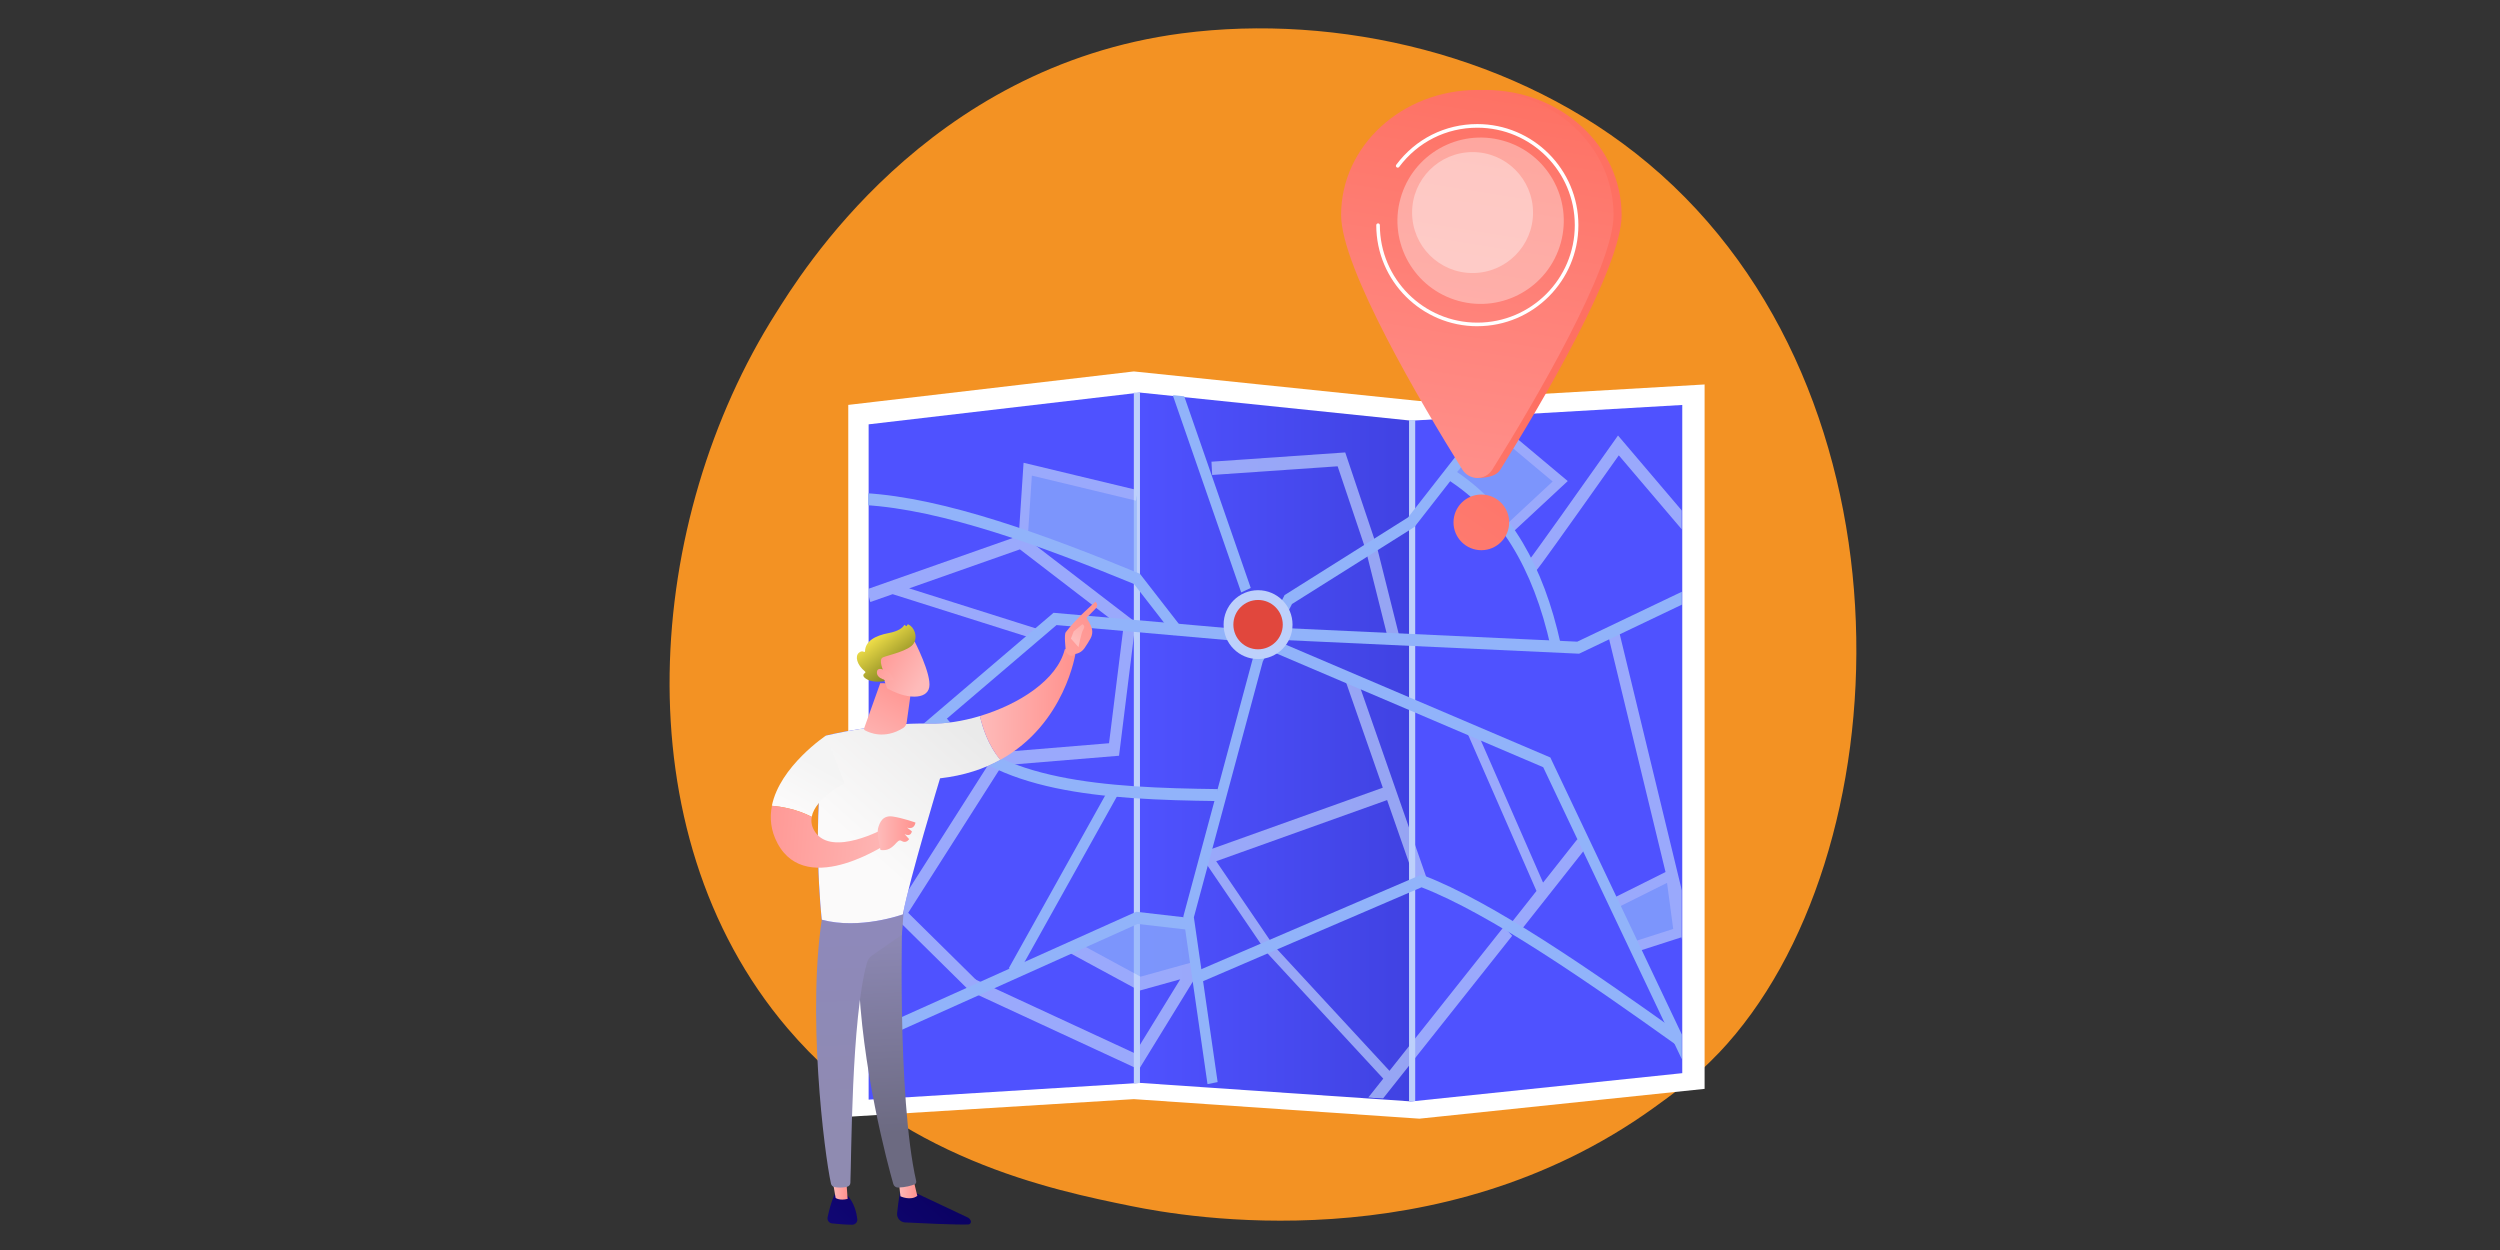 <?xml version="1.0" encoding="UTF-8"?>
<svg xmlns="http://www.w3.org/2000/svg" xmlns:xlink="http://www.w3.org/1999/xlink" id="a" viewBox="0 0 750 375">
  <rect x="0" y="0" width="750" height="375" fill="#333333" stroke="none"/>
  <defs>
    <style>.ce{fill:url(#w);}.cf{fill:url(#ak);}.cg{fill:#e1473d;}.ch{fill:url(#ae);}.ci{fill:#f39223;}.cj{opacity:.36;}.cj,.ck{fill:#fff;}.cl{fill:url(#aj);}.cm{fill:url(#o);}.cn{fill:none;}.co{fill:url(#z);}.cp{fill:url(#q);}.cq{clip-path:url(#p);}.cr{fill:url(#m);}.cs{fill:url(#aa);}.ct{fill:url(#ab);}.cu{fill:url(#ai);}.cv{fill:url(#ac);}.cw{fill:url(#v);}.cx{fill:url(#x);}.cy{fill:url(#y);}.cz{fill:url(#al);}.da{fill:#91b3fa;}.db{fill:url(#r);}.dc{fill:url(#ag);}.dd{fill:url(#n);}.de{fill:url(#u);}.df{fill:url(#af);}.dg{fill:url(#ad);}.dh{fill:url(#ah);}.di{fill:#bdd0fb;}.dj{opacity:.69;}.dk{fill:url(#s);}</style>
    <linearGradient id="m" x1="206.44" y1="253.18" x2="109.87" y2="280.78" gradientUnits="userSpaceOnUse">
      <stop offset="0" stop-color="#4f52ff"></stop>
      <stop offset="1" stop-color="#4042e2"></stop>
    </linearGradient>
    <linearGradient id="n" x1="341.99" y1="224.1" x2="423.39" y2="224.1" xlink:href="#m"></linearGradient>
    <linearGradient id="o" x1="607.11" y1="197.15" x2="782.35" y2="164.17" xlink:href="#m"></linearGradient>
    <clipPath id="p">
      <polygon class="cn" points="423.26 125.92 341.86 117.5 260.46 127.03 260.46 329.61 341.86 324.6 423.26 330.16 504.55 321.67 504.55 121.21 423.26 125.92"></polygon>
    </clipPath>
    <linearGradient id="q" x1="363.44" y1="273.39" x2="470.52" y2="119.07" gradientUnits="userSpaceOnUse">
      <stop offset="0" stop-color="#ff928e"></stop>
      <stop offset="1" stop-color="#fe7062"></stop>
    </linearGradient>
    <linearGradient id="r" x1="345.95" y1="91.92" x2="459.12" y2="84.16" xlink:href="#q"></linearGradient>
    <linearGradient id="s" x1="428.83" y1="153.13" x2="450.17" y2="20.57" xlink:href="#q"></linearGradient>
    <linearGradient id="u" x1="290.13" y1="-10165.7" x2="226.61" y2="-10233.53" gradientTransform="translate(0 -9814) scale(1 -1)" gradientUnits="userSpaceOnUse">
      <stop offset="0" stop-color="#09005d"></stop>
      <stop offset="1" stop-color="#1a0f91"></stop>
    </linearGradient>
    <linearGradient id="v" x1="269.58" y1="-10170.63" x2="275.16" y2="-10170.68" gradientTransform="translate(0 -9814) scale(1 -1)" gradientUnits="userSpaceOnUse">
      <stop offset="0" stop-color="#febbba"></stop>
      <stop offset="1" stop-color="#ff928e"></stop>
    </linearGradient>
    <linearGradient id="w" x1="266.99" y1="-10154.06" x2="262.06" y2="-10050.18" gradientTransform="translate(0 -9814) scale(1 -1)" gradientUnits="userSpaceOnUse">
      <stop offset="0" stop-color="#6c6a81"></stop>
      <stop offset="1" stop-color="#a59fdb"></stop>
    </linearGradient>
    <linearGradient id="x" x1="276.13" y1="-10152.59" x2="212.61" y2="-10220.42" xlink:href="#u"></linearGradient>
    <linearGradient id="y" x1="249.44" y1="-10170.15" x2="254.27" y2="-10170.2" xlink:href="#v"></linearGradient>
    <linearGradient id="z" x1="259.74" y1="-10153.83" x2="256.33" y2="-10048.25" gradientTransform="translate(0 -9814) scale(1 -1)" gradientUnits="userSpaceOnUse">
      <stop offset="0" stop-color="#8f8bb1"></stop>
      <stop offset="1" stop-color="#8d87c1"></stop>
    </linearGradient>
    <linearGradient id="aa" x1="263.76" y1="-10029.1" x2="296.81" y2="-10156.41" gradientTransform="translate(0 -9814) scale(1 -1)" gradientUnits="userSpaceOnUse">
      <stop offset="0" stop-color="#4f52ff"></stop>
      <stop offset="1" stop-color="#4042e2"></stop>
    </linearGradient>
    <linearGradient id="ab" x1="255.4" y1="-10065.94" x2="287.48" y2="-10029.73" gradientTransform="translate(0 -9814) scale(1 -1)" gradientUnits="userSpaceOnUse">
      <stop offset="0" stop-color="#fbfafa"></stop>
      <stop offset="1" stop-color="#eaeaea"></stop>
    </linearGradient>
    <linearGradient id="ac" x1="293.95" y1="-10025.13" x2="322.5" y2="-10025.4" xlink:href="#v"></linearGradient>
    <linearGradient id="ad" x1="296.26" y1="-10036.47" x2="330.48" y2="-9996.82" xlink:href="#v"></linearGradient>
    <linearGradient id="ae" x1="322.65" y1="-10006.06" x2="330.75" y2="-9993.84" xlink:href="#v"></linearGradient>
    <linearGradient id="af" x1="239.4" y1="-10056.96" x2="246.53" y2="-10043.93" gradientTransform="translate(0 -9814) scale(1 -1)" gradientUnits="userSpaceOnUse">
      <stop offset="0" stop-color="#fbfafa"></stop>
      <stop offset="1" stop-color="#f4f4f4"></stop>
    </linearGradient>
    <linearGradient id="ag" x1="271.44" y1="-10067.66" x2="222.22" y2="-10063.75" xlink:href="#v"></linearGradient>
    <linearGradient id="ah" x1="259.88" y1="-10040.35" x2="271.89" y2="-10017.77" xlink:href="#v"></linearGradient>
    <linearGradient id="ai" x1="277.05" y1="-10017.7" x2="261.44" y2="-10007.97" xlink:href="#v"></linearGradient>
    <linearGradient id="aj" x1="262.03" y1="-10004" x2="274.82" y2="-10020.49" gradientTransform="translate(0 -9814) scale(1 -1)" gradientUnits="userSpaceOnUse">
      <stop offset="0" stop-color="#f8e64c"></stop>
      <stop offset=".77" stop-color="#74761a"></stop>
    </linearGradient>
    <linearGradient id="ak" x1="272.89" y1="-10021.23" x2="258.84" y2="-10012.48" xlink:href="#v"></linearGradient>
    <linearGradient id="al" x1="263.32" y1="-10063.97" x2="274.61" y2="-10063.97" xlink:href="#v"></linearGradient>
  </defs>
  <g id="l">
    <path class="ci" d="M515.63,315.89c-7.31,7.7-14.23,12.66-19.69,16.58-64.24,46.1-140.26,32.66-156.42,29.38-23.86-4.85-69.97-14.21-103.31-53.42-50.44-59.32-42.59-152.77-3.46-214.46,7.16-11.28,44.96-73.91,121.8-83.96,46.5-6.08,100.71,6.18,139.96,39.07,82.4,69.03,76.53,208.49,21.13,266.82Z"></path>
    <polygon class="ck" points="425.82 120.31 340.15 111.43 254.48 121.47 254.48 335.03 340.15 329.74 425.82 335.6 511.38 326.66 511.38 115.34 425.82 120.31"></polygon>
    <polygon class="cr" points="341.99 324.87 260.59 329.89 260.59 127.3 341.99 117.77 341.99 324.87"></polygon>
    <polygon class="dd" points="423.39 330.43 341.99 324.87 341.99 117.77 423.39 126.2 423.39 330.43"></polygon>
    <polygon class="cm" points="504.68 321.95 423.39 330.43 423.39 126.2 504.68 121.49 504.68 321.95"></polygon>
    <rect class="di" x="340.15" y="117.77" width="1.84" height="207.16"></rect>
    <polygon class="di" points="422.71 330.43 424.56 330.31 424.56 126.01 422.71 126.01 422.71 330.43"></polygon>
    <g class="cq">
      <g class="dj">
        <polygon class="da" points="446.95 128.24 468.06 144.39 453.67 157.87 436.72 142.1 446.95 128.24"></polygon>
        <polygon class="da" points="306.52 160.45 308.42 141.69 341.07 148.64 341.07 173.64 306.52 160.45"></polygon>
        <polygon class="da" points="484.5 270.89 501.53 262.38 503.84 279.64 488.95 284.42 484.5 270.89"></polygon>
        <polygon class="da" points="323.96 284.62 341.07 293.42 358.12 290.6 356.58 278.94 341.07 275.35 323.96 284.62"></polygon>
        <polygon class="di" points="306.52 160.45 260.1 176.79 261.09 180.61 267.79 178.25 310.75 191.83 311.47 188.75 272.74 176.51 305.97 164.81 336.98 188.61 332.71 222.97 298.8 225.77 268.99 272.58 271.74 274.96 300.62 229.62 335.71 226.72 340.68 186.68 306.52 160.45"></polygon>
        <polygon class="di" points="292.03 298.4 256.59 263.42 258.8 260.38 294.24 295.36 292.03 298.4"></polygon>
        <polygon class="di" points="428.03 263.54 406.88 202.91 403.71 204.41 414.84 236.31 360.79 255.65 361.8 259.46 416.13 240.02 424.86 265.04 428.03 263.54"></polygon>
        <polygon class="di" points="473.22 251.74 462.92 264.78 442.58 218.31 440.14 219.76 460.93 267.26 460.99 267.22 453.06 277.27 455.58 279.97 475.74 254.44 473.22 251.74"></polygon>
        <path class="di" d="M460.83,171.17l-1.99-3.25c-.09.07-.14.13-.14.14,1.09-1.24,15.85-22.03,25.5-35.7l1.2-1.71,21.96,25.82-2.43,2.81-19.29-22.68c-2.12,3-6.73,9.52-11.35,16.02-12.79,18-13.15,18.3-13.46,18.55Z"></path>
        <polygon class="di" points="416.58 192.3 409.7 164.88 401.29 139.89 363.65 142.49 363.44 138.51 403.57 135.73 412.97 163.68 419.87 191.18 416.58 192.3"></polygon>
        <polygon class="di" points="308.37 160.78 305.64 160.54 307.07 138.83 341.35 147.07 340.79 150.2 309.56 142.68 308.37 160.78"></polygon>
        <polygon class="di" points="453.24 160.2 451.53 157.71 465.79 144.45 446.04 127.9 447.64 125.31 470.32 144.32 453.24 160.2"></polygon>
        <polygon class="di" points="508.53 283.53 485.8 189.75 482.51 190.83 499.66 261.61 483.61 269.62 484.69 272.55 500.11 264.86 501.96 278.68 489.95 282.54 490.68 285.61 504.4 281.2 505.23 284.61 508.53 283.53"></polygon>
        <path class="di" d="M341.66,320.84l-50.4-23.34,1.27-3.7,47.9,22.19,13.64-22.2-12.26,3.41-20.88-11.31,1.44-3.61,19.8,10.72,15.76-4.38c1.52-.42,2.76,1.23,1.94,2.58l-18.22,29.66Z"></path>
        <polygon class="di" points="451.13 278.04 416.84 321.25 381.99 283.54 362.37 254.71 360.22 256.69 379.91 285.61 379.97 285.71 414.98 323.59 409.54 330.44 412.05 333.15 453.65 280.74 451.13 278.04"></polygon>
      </g>
      <path class="da" d="M352.16,190.6l-11.97-15.41c-26.82-11.01-57.37-22.39-81.07-23.69l.15-3.58c24.21,1.34,55.2,12.9,82.32,24.05l.37.15,12.49,16.08-2.29,2.41Z"></path>
      <path class="da" d="M502.69,313.36c-26.13-18.67-55.68-39.23-76.22-47.17l-66.74,28.68-1.07-3.37,67.75-29.11.51.19c20.87,7.92,50.88,28.79,77.38,47.72l-1.61,3.06Z"></path>
      <polygon class="da" points="372.36 177.73 351.87 118.68 354.73 117.33 375.22 176.38 372.36 177.73"></polygon>
      <path class="da" d="M465.22,194.08c-5.3-23.94-15.51-40.42-31.22-50.4l1.48-3.15c8.67,5.5,15.85,13.01,21.36,22.31,5,8.45,8.72,18.37,11.37,30.34l-2.98.9Z"></path>
      <polygon class="da" points="305.21 292.46 302.64 290.46 332.92 236.19 335.49 238.2 305.21 292.46"></polygon>
      <polygon class="da" points="473.73 196.11 384.77 191.99 384.89 188.4 473.18 192.5 505.56 177.04 506.73 180.36 473.73 196.11"></polygon>
      <polygon class="da" points="261.15 313.16 260.04 309.82 340.86 273.53 356.73 275.36 356.43 278.93 341.28 277.18 261.15 313.16"></polygon>
      <path class="da" d="M365.3,240.32c-34.7-.43-67.22-2.48-83.8-22.63l2.23-2.48c15.76,19.14,47.6,21.1,81.61,21.52l-.03,3.59Z"></path>
      <polygon class="da" points="362.25 325.23 355 274.93 355.11 274.52 376 196.98 385.37 178.53 422.42 155.21 447.14 123.55 449.42 125.96 424.35 158.08 387.59 181.21 378.84 198.45 358.16 275.18 365.29 324.63 362.25 325.23"></polygon>
      <polygon class="da" points="506.26 321.37 462.96 230.16 382.92 196.03 368.67 192.07 316.96 187.52 259.87 236.23 258.05 233.33 316.06 183.84 316.63 183.89 369.15 188.51 383.81 192.58 383.9 192.62 465.11 227.25 465.38 227.84 508.96 319.64 506.26 321.37"></polygon>
    </g>
    <ellipse class="di" cx="377.42" cy="187.39" rx="10.34" ry="10.33"></ellipse>
    <ellipse class="cg" cx="377.42" cy="187.39" rx="7.41" ry="7.4"></ellipse>
    <circle class="cp" cx="444.4" cy="156.71" r="8.35"></circle>
    <path class="db" d="M486.49,64.5c0,15.88-23.92,56.4-36.38,76.39-.97,1.55-3.05,2.49-6.91,2.49-1.83,0-1.11-.95-2.08-2.5-12.46-19.99-36.38-60.51-36.38-76.39,0-20.71,18.3-37.5,40.87-37.5s40.87,16.79,40.87,37.5Z"></path>
    <path class="dk" d="M484.07,64.5c0,15.88-23.92,56.4-36.38,76.39-.97,1.55-2.67,2.49-4.49,2.49-1.83,0-3.52-.95-4.49-2.5-12.46-19.99-36.38-60.51-36.38-76.39,0-20.71,18.3-37.5,40.87-37.5s40.87,16.79,40.87,37.5Z"></path>
    <circle class="cj" cx="444.19" cy="66.23" r="24.95" transform="translate(261.8 476.62) rotate(-74.52)"></circle>
    <circle class="cj" cx="441.77" cy="63.77" r="18.14"></circle>
    <path class="ck" d="M443.2,97.87c-16.72,0-30.32-13.6-30.32-30.32,0-.3.24-.54.54-.54s.54.24.54.54c0,16.12,13.11,29.24,29.24,29.24s29.24-13.12,29.24-29.24-13.12-29.24-29.24-29.24c-9.32,0-17.87,4.29-23.45,11.77-.18.24-.52.29-.76.11-.24-.18-.29-.52-.11-.76,5.79-7.76,14.65-12.21,24.32-12.21,16.72,0,30.32,13.6,30.32,30.32s-13.6,30.32-30.32,30.32Z"></path>
    <g id="t">
      <path class="de" d="M270.17,356.65s-.69,3.68-1.04,7.33c-.14,1.43.95,2.67,2.38,2.75,4.86.25,15.26.74,18.99.61.56-.02.93-.59.73-1.11-.17-.44-.5-.8-.93-1l-17.1-8.06-3.03-.52Z"></path>
      <path class="cw" d="M269.65,354.48l.48,4.41s3,1.43,5.07-.13l-1.2-4.93-4.35.64h0Z"></path>
      <path class="ce" d="M270.84,271.58c-.24,1.15-1.76,57.45,4.02,82.75.09.41-.12.84-.51.99-.93.37-2.74.9-4.91.95-.67.02-1.27-.43-1.45-1.07-1.67-5.87-9.63-35.29-10.44-63.32-.9-31.32.01-1.06.01-1.06l.89-19.35,12.4.12h0Z"></path>
      <path class="cx" d="M250.39,358.38s-1.05,1.85-2.11,6.79c-.19.89.43,1.75,1.33,1.85,1.6.17,4.07.4,6.05.4.91,0,1.63-.78,1.53-1.69-.2-1.81-.86-4.78-2.95-7.11l-3.87-.25Z"></path>
      <path class="cy" d="M249.53,352.7l1.16,6.68s1.2.91,3.6.28l-.52-7.18-4.24.22Z"></path>
      <path class="co" d="M246.99,273.08c-5.21,29.67.37,73.45,2.31,82.02.12.53.54.93,1.07,1.02.9.16,2.39.3,3.85-.12.51-.14.86-.59.89-1.12.34-6.92.26-49.4,5-66.14.24-.85.77-1.59,1.49-2.09l8.97-6.24.78-10.22-24.36,2.88h0Z"></path>
      <path class="cs" d="M278.91,217.08c-14.76-.39-31.08,3.58-31.08,3.58-4.64,25.62-1.3,55.25-1.3,55.25,11.4,3.1,24.34-1.6,24.34-1.6,2-10.71,11.15-40.81,11.15-40.81,7.22-.83,13.18-2.85,18.1-5.55-3.69-4.36-5.4-9.88-6.13-13.14-5.23,1.57-10.52,2.39-15.08,2.27Z"></path>
      <path class="ct" d="M278.91,217.08c-14.76-.39-31.08,3.58-31.08,3.58-4.64,25.62-1.3,55.25-1.3,55.25,11.4,3.1,24.34-1.6,24.34-1.6,2-10.71,11.15-40.81,11.15-40.81,7.22-.83,13.18-2.85,18.1-5.55-3.69-4.36-5.4-9.88-6.13-13.14-5.23,1.57-10.52,2.39-15.08,2.27Z"></path>
      <path class="cv" d="M322.71,195.76c-1.43-1.76-3.28-.95-3.28-.95-2.26,9.15-13.72,16.48-25.46,20,.73,3.26,2.44,8.78,6.13,13.14,19.52-10.73,22.6-32.19,22.6-32.19h0Z"></path>
      <path class="dg" d="M322.36,196.2c.15.48-1.61,1.2-2.63-.78-.03-.95-.57-5,0-5.76,3.05-4.07,8.93-9.16,8.93-9.16.98.98.16,1.93.16,1.93l-2.86,2.92c.58,1.07,1.3,1.98,1.62,3.28.24.98.08,2.03-.42,2.91-.51.89-1.2,2.05-1.84,2.95-1.23,1.71-2.96,1.71-2.96,1.71h0Z"></path>
      <path class="ch" d="M324.71,187.25l-2.6,2.16-.83,2.17,2.27,2.57s.81-4.31,1.4-5.24c.58-.93.29-1.38-.24-1.66h0Z"></path>
      <path class="df" d="M253.35,234.99l-5.53-14.34s-13.88,9.23-16.26,21.08c2.6.22,7.34.94,11.95,3.32,1.07-5.6,9.83-10.07,9.83-10.07h0Z"></path>
      <path class="dc" d="M265.27,248.55s-15.56,8.6-20.71,1.08c-1.07-1.56-1.31-3.1-1.03-4.57-4.62-2.39-9.35-3.11-11.95-3.32-.72,3.57-.39,7.38,1.67,11.25,8.99,16.82,34.04-.6,34.04-.6l-2.01-3.84h0Z"></path>
      <path class="dh" d="M264.07,204.96l-4.83,13.53c-.08.22.01.47.22.59,1.27.72,5.87,2.81,11.46-.66.58-.36.98-.96,1.08-1.63l1.63-11.74-9.56-.09Z"></path>
      <path class="cu" d="M274.41,192.48s5.06,9.75,4.37,13.67c-.7,3.91-7.09,3.57-12.64.33l-3.8-10.52,12.07-3.49Z"></path>
      <path class="cl" d="M264.69,201.54h.44s-1.79-3.69-.22-4.35c1.57-.66,7.85-1.93,9.2-4.16,1.29-2.15.14-4.9-1.6-5.7-.11-.06-.25,0-.3.11l-.14.28c-.11.19-.39.17-.44-.06-.06-.19-.3-.25-.41-.06-.41.66-1.54,1.73-4.55,2.31-4.27.8-7.08,2.5-7.16,5.45,0,.19-.19.3-.36.19-.3-.19-.83-.28-1.49.28-1.18.99-.69,3.55,1.87,5.64.11.11.11.3,0,.39-.47.3-1.16,1.02.63,1.98,1.85.99,4.64.61,5.05.5.11-.03.19-.14.17-.25l-1.89-2.35c0-.14.11-.25.25-.25h.94v.03Z"></path>
      <path class="cf" d="M267.02,201.95s-3.65-2.55-3.94-.43c-.29,2.12,3.28,3.1,5.06,2.33l-1.12-1.89h0Z"></path>
      <path class="cz" d="M264.14,254.99s-1.18-4.85-.7-6.58c.48-1.72,1.4-3.94,4.48-3.44,3.08.49,6.71,1.79,6.71,1.79,0,0-.18,2.24-2.52,1.52l1.45,1.12s-.21,1.8-2.18.84l1.35,1.49s-.85,1.47-2.3.53c-1.45-.94-2.15,3.33-6.27,2.74h0Z"></path>
    </g>
  </g>
</svg>
